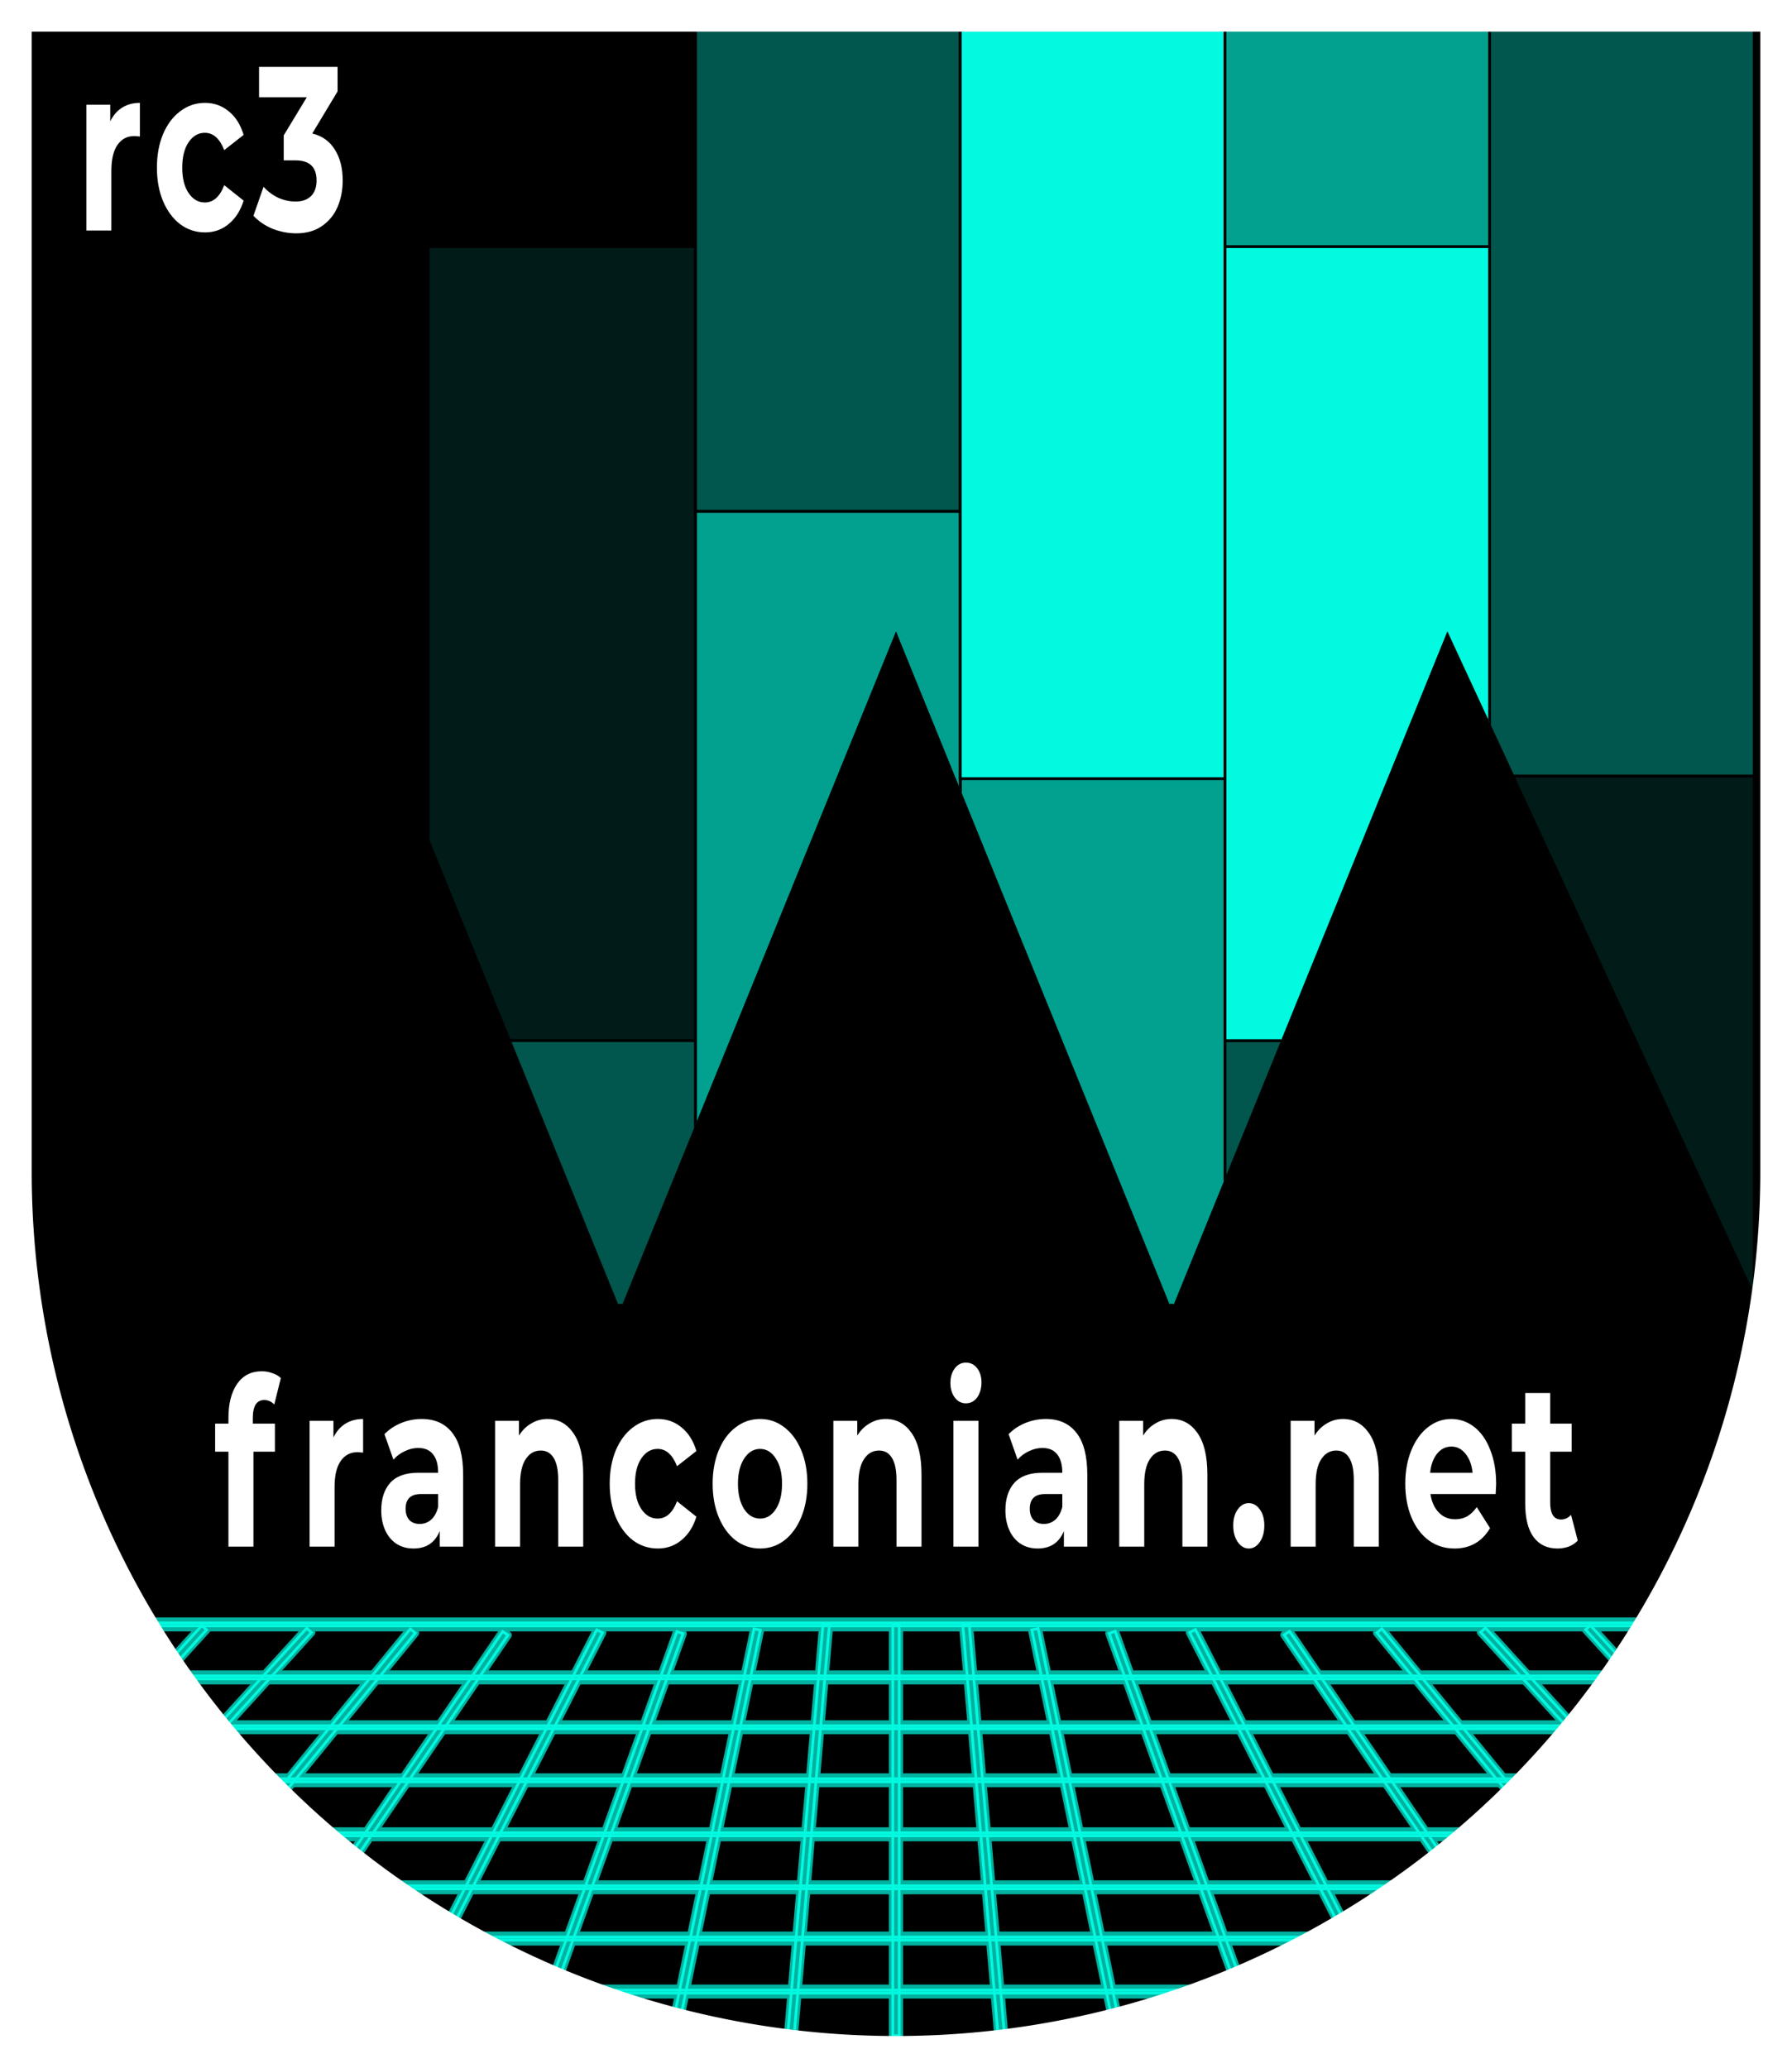 <?xml version="1.0" encoding="UTF-8" standalone="no"?>
<svg
   xmlns:dc="http://purl.org/dc/elements/1.1/"
   xmlns:cc="http://creativecommons.org/ns#"
   xmlns:rdf="http://www.w3.org/1999/02/22-rdf-syntax-ns#"
   xmlns:svg="http://www.w3.org/2000/svg"
   xmlns="http://www.w3.org/2000/svg"
   xmlns:sodipodi="http://sodipodi.sourceforge.net/DTD/sodipodi-0.dtd"
   xmlns:inkscape="http://www.inkscape.org/namespaces/inkscape"
   inkscape:version="1.0 (4035a4fb49, 2020-05-01)"
   sodipodi:docname="rc3_logo_franconianNet_noTriang_allPaths.svg"
   id="svg873"
   version="1.1"
   stroke="#000"
   height="750"
   width="650">
  <defs
     id="defs877">
    <filter
       id="filter1194"
       inkscape:label="Blur"
       style="color-interpolation-filters:sRGB;">
      <feGaussianBlur
         id="feGaussianBlur1192"
         result="blur"
         stdDeviation="10 10" />
    </filter>
    <filter
       height="1.172"
       y="-0.086"
       width="1.395"
       x="-0.198"
       id="filter3149"
       style="color-interpolation-filters:sRGB"
       inkscape:collect="always">
      <feGaussianBlur
         id="feGaussianBlur3151"
         stdDeviation="15.912"
         inkscape:collect="always" />
    </filter>
    <filter
       height="1.171"
       y="-0.086"
       width="1.402"
       x="-0.201"
       id="filter3220"
       style="color-interpolation-filters:sRGB"
       inkscape:collect="always">
      <feGaussianBlur
         id="feGaussianBlur3222"
         stdDeviation="29.684"
         inkscape:collect="always" />
    </filter>
    <filter
       height="1.168"
       y="-0.084"
       width="1.418"
       x="-0.209"
       id="filter3254"
       style="color-interpolation-filters:sRGB"
       inkscape:collect="always">
      <feGaussianBlur
         id="feGaussianBlur3256"
         stdDeviation="28.243"
         inkscape:collect="always" />
    </filter>
    <clipPath
       clipPathUnits="userSpaceOnUse"
       id="clipPath1143">
      <path
         inkscape:label="mask_rects"
         d="M 639,11 V 475 L 525,229 425,475 325,229 225,475 125,229 11,475 V 11"
         id="path1145"
         style="display:inline;fill:none;fill-opacity:1;stroke:#ffffff;stroke-width:7.049;stroke-miterlimit:4;stroke-dasharray:none;stroke-opacity:1"
         fill="#F00" />
    </clipPath>
    <clipPath
       clipPathUnits="userSpaceOnUse"
       id="clipPath1183">
      <path
         inkscape:label="outline"
         d="m 6,6 v 419 a 319,319 0 0 0 638,0 V 6 Z"
         id="path1185"
         stroke-width="11"
         fill="none"
         style="display:inline;fill:none;fill-opacity:1;stroke:#ffffff;stroke-opacity:1" />
    </clipPath>
    <clipPath
       clipPathUnits="userSpaceOnUse"
       id="clipPath1257">
      <path
         style="display:inline;fill:none;fill-opacity:1;stroke:#ffffff;stroke-opacity:1"
         fill="none"
         stroke-width="11"
         id="path1259"
         d="m 6,6 v 419 a 319,319 0 0 0 638,0 V 6 Z"
         inkscape:label="outline" />
    </clipPath>
    <filter
       inkscape:collect="always"
       style="color-interpolation-filters:sRGB"
       id="filter2348"
       x="-0.005"
       width="1.01"
       y="-0.024"
       height="1.047">
      <feGaussianBlur
         inkscape:collect="always"
         stdDeviation="1.48"
         id="feGaussianBlur2350" />
    </filter>
    <clipPath
       id="clipPath2382"
       clipPathUnits="userSpaceOnUse">
      <path
         style="display:inline;fill:none;fill-opacity:1;stroke:#ffffff;stroke-opacity:1"
         fill="none"
         stroke-width="11"
         id="path2384"
         d="m 6,6 v 419 a 319,319 0 0 0 638,0 V 6 Z"
         inkscape:label="outline" />
    </clipPath>
  </defs>
  <sodipodi:namedview
     inkscape:document-rotation="0"
     inkscape:current-layer="svg873"
     inkscape:window-maximized="1"
     inkscape:window-y="20"
     inkscape:window-x="0"
     inkscape:cy="438.17415"
     inkscape:cx="58.409917"
     inkscape:zoom="0.83502056"
     showgrid="false"
     id="namedview875"
     inkscape:window-height="1038"
     inkscape:window-width="1918"
     inkscape:pageshadow="2"
     inkscape:pageopacity="0"
     guidetolerance="10"
     gridtolerance="10"
     objecttolerance="10"
     borderopacity="1"
     bordercolor="#666666"
     pagecolor="#ffffff" />
  <path
     d="M -1.764,-0.696 H 648.793 V 749.676 H -1.764 Z"
     inkscape:label="bg"
     style="display:inline;opacity:1;fill:#000000;fill-opacity:1;fill-rule:nonzero;stroke:#ffffff;stroke-width:4;stroke-linecap:round;stroke-linejoin:round;stroke-miterlimit:10;stroke-dasharray:none;stroke-dashoffset:0;stroke-opacity:1;paint-order:normal"
     clip-path="url(#clipPath2382)"
     id="rect972" />
  <g
     id="g1426"
     inkscape:label="grid"
     style="display:inline;fill:none;fill-opacity:1;stroke:#02fae0;stroke-opacity:1"
     sodipodi:insensitive="true">
    <g
       clip-path="url(#clipPath1183)"
       sodipodi:insensitive="true"
       inkscape:label="gridlines_hor"
       id="g1179"
       style="fill:none;fill-opacity:1;stroke:#02fae0;stroke-opacity:1">
      <rect
         style="fill:none;fill-opacity:1;stroke:#02fae0;stroke-opacity:1"
         id="rect1155"
         width="655.773"
         height="1.078"
         x="-0.314"
         y="721.84"
         inkscape:label="grid_line" />
      <rect
         inkscape:label="grid_line"
         y="702.616"
         x="1.076"
         height="1.078"
         width="655.773"
         id="rect1157"
         style="fill:none;fill-opacity:1;stroke:#02fae0;stroke-opacity:1" />
      <rect
         inkscape:label="grid_line"
         y="684.024"
         x="-0.314"
         height="1.078"
         width="655.773"
         id="rect1159"
         style="fill:none;fill-opacity:1;stroke:#02fae0;stroke-opacity:1" />
      <rect
         style="fill:none;fill-opacity:1;stroke:#02fae0;stroke-opacity:1"
         id="rect1161"
         width="655.773"
         height="1.078"
         x="1.076"
         y="664.8"
         inkscape:label="grid_line" />
      <rect
         style="fill:none;fill-opacity:1;stroke:#02fae0;stroke-opacity:1"
         id="rect1163"
         width="655.773"
         height="1.078"
         x="-0.314"
         y="645.197"
         inkscape:label="grid_line" />
      <rect
         inkscape:label="grid_line"
         y="625.973"
         x="1.076"
         height="1.078"
         width="655.773"
         id="rect1165"
         style="fill:none;fill-opacity:1;stroke:#02fae0;stroke-opacity:1" />
      <rect
         inkscape:label="grid_line"
         y="607.887"
         x="-0.487"
         height="1.078"
         width="655.773"
         id="rect1167"
         style="fill:none;fill-opacity:1;stroke:#02fae0;stroke-opacity:1" />
      <rect
         style="fill:none;fill-opacity:1;stroke:#02fae0;stroke-opacity:1"
         id="rect1169"
         width="655.773"
         height="1.078"
         x="0.902"
         y="588.664"
         inkscape:label="grid_line" />
    </g>
    <g
       style="fill:none;fill-opacity:1;stroke:#02fae0;stroke-opacity:1"
       clip-path="url(#clipPath1257)"
       inkscape:label="grid_vert"
       id="g1252">
      <rect
         transform="rotate(90)"
         inkscape:label="grid_a"
         y="-326.162"
         x="589.33"
         height="2.324"
         width="149.077"
         id="rect1187"
         style="display:inline;fill:none;fill-opacity:1;stroke:#02fae0;stroke-opacity:1" />
      <g
         style="fill:none;fill-opacity:1;stroke:#02fae0;stroke-opacity:1"
         id="g1214"
         inkscape:label="grid_verti_rot">
        <rect
           style="display:inline;fill:none;fill-opacity:1;stroke:#02fae0;stroke-opacity:1"
           id="rect1190"
           width="149.077"
           height="2.324"
           x="617.172"
           y="-299.824"
           inkscape:label="grid_a"
           transform="rotate(85.09)" />
        <rect
           transform="rotate(78.367)"
           inkscape:label="grid_a"
           y="-249.708"
           x="654.509"
           height="2.324"
           width="149.077"
           id="rect1192"
           style="display:inline;fill:none;fill-opacity:1;stroke:#02fae0;stroke-opacity:1" />
        <rect
           style="display:inline;fill:none;fill-opacity:1;stroke:#02fae0;stroke-opacity:1"
           id="rect1194"
           width="149.077"
           height="2.324"
           x="693.625"
           y="-180.567"
           inkscape:label="grid_a"
           transform="rotate(70.233)" />
        <rect
           transform="rotate(62.966)"
           inkscape:label="grid_a"
           y="-117.561"
           x="723.569"
           height="2.324"
           width="149.077"
           id="rect1196"
           style="display:inline;fill:none;fill-opacity:1;stroke:#02fae0;stroke-opacity:1" />
        <rect
           style="display:inline;fill:none;fill-opacity:1;stroke:#02fae0;stroke-opacity:1"
           id="rect1198"
           width="149.077"
           height="2.324"
           x="752.358"
           y="-53.268"
           inkscape:label="grid_a"
           transform="rotate(55.723)" />
        <rect
           transform="rotate(50.706)"
           inkscape:label="grid_a"
           y="-13.768"
           x="774.622"
           height="2.324"
           width="149.077"
           id="rect1200"
           style="display:inline;fill:none;fill-opacity:1;stroke:#02fae0;stroke-opacity:1" />
        <rect
           inkscape:transform-center-y="3.7994921"
           style="display:inline;fill:none;fill-opacity:1;stroke:#02fae0;stroke-opacity:1"
           id="rect1202"
           width="149.077"
           height="2.324"
           x="799.349"
           y="-1.027"
           inkscape:label="grid_a"
           transform="rotate(47.694)" />
        <rect
           transform="rotate(47.694)"
           inkscape:label="grid_a"
           y="-29.81"
           x="824.261"
           height="2.324"
           width="149.077"
           id="rect1204"
           style="display:inline;fill:none;fill-opacity:1;stroke:#02fae0;stroke-opacity:1"
           inkscape:transform-center-y="3.7994921" />
      </g>
      <g
         style="fill:none;fill-opacity:1;stroke:#02fae0;stroke-opacity:1"
         inkscape:label="grid_verti_rot"
         id="g1232"
         transform="matrix(-1,0,0,1,650.056,0.096)">
        <rect
           transform="rotate(85.09)"
           inkscape:label="grid_a"
           y="-299.824"
           x="617.172"
           height="2.324"
           width="149.077"
           id="rect1216"
           style="display:inline;fill:none;fill-opacity:1;stroke:#02fae0;stroke-opacity:1" />
        <rect
           style="display:inline;fill:none;fill-opacity:1;stroke:#02fae0;stroke-opacity:1"
           id="rect1218"
           width="149.077"
           height="2.324"
           x="654.509"
           y="-249.708"
           inkscape:label="grid_a"
           transform="rotate(78.367)" />
        <rect
           transform="rotate(70.233)"
           inkscape:label="grid_a"
           y="-180.567"
           x="693.625"
           height="2.324"
           width="149.077"
           id="rect1220"
           style="display:inline;fill:none;fill-opacity:1;stroke:#02fae0;stroke-opacity:1" />
        <rect
           style="display:inline;fill:none;fill-opacity:1;stroke:#02fae0;stroke-opacity:1"
           id="rect1222"
           width="149.077"
           height="2.324"
           x="723.569"
           y="-117.561"
           inkscape:label="grid_a"
           transform="rotate(62.966)" />
        <rect
           transform="rotate(55.723)"
           inkscape:label="grid_a"
           y="-53.268"
           x="752.358"
           height="2.324"
           width="149.077"
           id="rect1224"
           style="display:inline;fill:none;fill-opacity:1;stroke:#02fae0;stroke-opacity:1" />
        <rect
           style="display:inline;fill:none;fill-opacity:1;stroke:#02fae0;stroke-opacity:1"
           id="rect1226"
           width="149.077"
           height="2.324"
           x="774.622"
           y="-13.768"
           inkscape:label="grid_a"
           transform="rotate(50.706)" />
        <rect
           transform="rotate(47.694)"
           inkscape:label="grid_a"
           y="-1.027"
           x="799.349"
           height="2.324"
           width="149.077"
           id="rect1228"
           style="display:inline;fill:none;fill-opacity:1;stroke:#02fae0;stroke-opacity:1"
           inkscape:transform-center-y="3.7994921" />
        <rect
           inkscape:transform-center-y="3.7994921"
           style="display:inline;fill:none;fill-opacity:1;stroke:#02fae0;stroke-opacity:1"
           id="rect1230"
           width="149.077"
           height="2.324"
           x="824.261"
           y="-29.81"
           inkscape:label="grid_a"
           transform="rotate(47.694)" />
      </g>
    </g>
  </g>
  <g
     sodipodi:insensitive="true"
     style="display:inline;fill:#800dcf;fill-opacity:1;stroke:#02fae0;stroke-opacity:1;filter:url(#filter2348);opacity:0.709"
     inkscape:label="grid"
     id="g1642">
    <g
       style="fill:#800dcf;fill-opacity:1;stroke:#02fae0;stroke-opacity:1"
       id="g1600"
       inkscape:label="gridlines_hor"
       sodipodi:insensitive="true"
       clip-path="url(#clipPath1183)">
      <rect
         inkscape:label="grid_line"
         y="721.84"
         x="-0.314"
         height="1.078"
         width="655.773"
         id="rect1584"
         style="fill:#800dcf;fill-opacity:1;stroke:#02fae0;stroke-width:4;stroke-linecap:round;stroke-linejoin:round;stroke-miterlimit:10;stroke-opacity:1" />
      <rect
         style="fill:#800dcf;fill-opacity:1;stroke:#02fae0;stroke-width:4;stroke-linecap:round;stroke-linejoin:round;stroke-miterlimit:10;stroke-opacity:1"
         id="rect1586"
         width="655.773"
         height="1.078"
         x="1.076"
         y="702.616"
         inkscape:label="grid_line" />
      <rect
         style="fill:#800dcf;fill-opacity:1;stroke:#02fae0;stroke-width:4;stroke-linecap:round;stroke-linejoin:round;stroke-miterlimit:10;stroke-opacity:1"
         id="rect1588"
         width="655.773"
         height="1.078"
         x="-0.314"
         y="684.024"
         inkscape:label="grid_line" />
      <rect
         inkscape:label="grid_line"
         y="664.8"
         x="1.076"
         height="1.078"
         width="655.773"
         id="rect1590"
         style="fill:#800dcf;fill-opacity:1;stroke:#02fae0;stroke-width:4;stroke-linecap:round;stroke-linejoin:round;stroke-miterlimit:10;stroke-opacity:1" />
      <rect
         inkscape:label="grid_line"
         y="645.197"
         x="-0.314"
         height="1.078"
         width="655.773"
         id="rect1592"
         style="fill:#800dcf;fill-opacity:1;stroke:#02fae0;stroke-width:4;stroke-linecap:round;stroke-linejoin:round;stroke-miterlimit:10;stroke-opacity:1" />
      <rect
         style="fill:#800dcf;fill-opacity:1;stroke:#02fae0;stroke-width:4;stroke-linecap:round;stroke-linejoin:round;stroke-miterlimit:10;stroke-opacity:1"
         id="rect1594"
         width="655.773"
         height="1.078"
         x="1.076"
         y="625.973"
         inkscape:label="grid_line" />
      <rect
         style="fill:#800dcf;fill-opacity:1;stroke:#02fae0;stroke-width:4;stroke-linecap:round;stroke-linejoin:round;stroke-miterlimit:10;stroke-opacity:1"
         id="rect1596"
         width="655.773"
         height="1.078"
         x="-0.487"
         y="607.887"
         inkscape:label="grid_line" />
      <rect
         inkscape:label="grid_line"
         y="588.664"
         x="0.902"
         height="1.078"
         width="655.773"
         id="rect1598"
         style="fill:#800dcf;fill-opacity:1;stroke:#02fae0;stroke-width:4;stroke-linecap:round;stroke-linejoin:round;stroke-miterlimit:10;stroke-opacity:1" />
    </g>
    <g
       id="g1640"
       inkscape:label="grid_vert"
       clip-path="url(#clipPath1257)"
       style="fill:#800dcf;fill-opacity:1;stroke:#02fae0;stroke-opacity:1">
      <rect
         style="display:inline;fill:#800dcf;fill-opacity:1;stroke:#02fae0;stroke-width:2.8;stroke-linecap:round;stroke-linejoin:round;stroke-miterlimit:10;stroke-opacity:1"
         id="rect1602"
         width="149.077"
         height="2.324"
         x="589.33"
         y="-326.162"
         inkscape:label="grid_a"
         transform="rotate(90)" />
      <g
         inkscape:label="grid_verti_rot"
         id="g1620"
         style="fill:#800dcf;fill-opacity:1;stroke:#02fae0;stroke-opacity:1">
        <rect
           transform="rotate(85.09)"
           inkscape:label="grid_a"
           y="-299.824"
           x="617.172"
           height="2.324"
           width="149.077"
           id="rect1604"
           style="display:inline;fill:#800dcf;fill-opacity:1;stroke:#02fae0;stroke-width:2.8;stroke-linecap:round;stroke-linejoin:round;stroke-miterlimit:10;stroke-opacity:1" />
        <rect
           style="display:inline;fill:#800dcf;fill-opacity:1;stroke:#02fae0;stroke-width:2.8;stroke-linecap:round;stroke-linejoin:round;stroke-miterlimit:10;stroke-opacity:1"
           id="rect1606"
           width="149.077"
           height="2.324"
           x="654.509"
           y="-249.708"
           inkscape:label="grid_a"
           transform="rotate(78.367)" />
        <rect
           transform="rotate(70.233)"
           inkscape:label="grid_a"
           y="-180.567"
           x="693.625"
           height="2.324"
           width="149.077"
           id="rect1608"
           style="display:inline;fill:#800dcf;fill-opacity:1;stroke:#02fae0;stroke-width:2.8;stroke-linecap:round;stroke-linejoin:round;stroke-miterlimit:10;stroke-opacity:1" />
        <rect
           style="display:inline;fill:#800dcf;fill-opacity:1;stroke:#02fae0;stroke-width:2.8;stroke-linecap:round;stroke-linejoin:round;stroke-miterlimit:10;stroke-opacity:1"
           id="rect1610"
           width="149.077"
           height="2.324"
           x="723.569"
           y="-117.561"
           inkscape:label="grid_a"
           transform="rotate(62.966)" />
        <rect
           transform="rotate(55.723)"
           inkscape:label="grid_a"
           y="-53.268"
           x="752.358"
           height="2.324"
           width="149.077"
           id="rect1612"
           style="display:inline;fill:#800dcf;fill-opacity:1;stroke:#02fae0;stroke-width:2.8;stroke-linecap:round;stroke-linejoin:round;stroke-miterlimit:10;stroke-opacity:1" />
        <rect
           style="display:inline;fill:#800dcf;fill-opacity:1;stroke:#02fae0;stroke-width:2.8;stroke-linecap:round;stroke-linejoin:round;stroke-miterlimit:10;stroke-opacity:1"
           id="rect1614"
           width="149.077"
           height="2.324"
           x="774.622"
           y="-13.768"
           inkscape:label="grid_a"
           transform="rotate(50.706)" />
        <rect
           transform="rotate(47.694)"
           inkscape:label="grid_a"
           y="-1.027"
           x="799.349"
           height="2.324"
           width="149.077"
           id="rect1616"
           style="display:inline;fill:#800dcf;fill-opacity:1;stroke:#02fae0;stroke-width:2.8;stroke-linecap:round;stroke-linejoin:round;stroke-miterlimit:10;stroke-opacity:1"
           inkscape:transform-center-y="3.7994921" />
        <rect
           inkscape:transform-center-y="3.7994921"
           style="display:inline;fill:#800dcf;fill-opacity:1;stroke:#02fae0;stroke-width:2.8;stroke-linecap:round;stroke-linejoin:round;stroke-miterlimit:10;stroke-opacity:1"
           id="rect1618"
           width="149.077"
           height="2.324"
           x="824.261"
           y="-29.81"
           inkscape:label="grid_a"
           transform="rotate(47.694)" />
      </g>
      <g
         transform="matrix(-1,0,0,1,650.056,0.096)"
         id="g1638"
         inkscape:label="grid_verti_rot"
         style="fill:#800dcf;fill-opacity:1;stroke:#02fae0;stroke-opacity:1">
        <rect
           style="display:inline;fill:#800dcf;fill-opacity:1;stroke:#02fae0;stroke-width:2.8;stroke-linecap:round;stroke-linejoin:round;stroke-miterlimit:10;stroke-opacity:1"
           id="rect1622"
           width="149.077"
           height="2.324"
           x="617.172"
           y="-299.824"
           inkscape:label="grid_a"
           transform="rotate(85.09)" />
        <rect
           transform="rotate(78.367)"
           inkscape:label="grid_a"
           y="-249.708"
           x="654.509"
           height="2.324"
           width="149.077"
           id="rect1624"
           style="display:inline;fill:#800dcf;fill-opacity:1;stroke:#02fae0;stroke-width:2.8;stroke-linecap:round;stroke-linejoin:round;stroke-miterlimit:10;stroke-opacity:1" />
        <rect
           style="display:inline;fill:#800dcf;fill-opacity:1;stroke:#02fae0;stroke-width:2.8;stroke-linecap:round;stroke-linejoin:round;stroke-miterlimit:10;stroke-opacity:1"
           id="rect1626"
           width="149.077"
           height="2.324"
           x="693.625"
           y="-180.567"
           inkscape:label="grid_a"
           transform="rotate(70.233)" />
        <rect
           transform="rotate(62.966)"
           inkscape:label="grid_a"
           y="-117.561"
           x="723.569"
           height="2.324"
           width="149.077"
           id="rect1628"
           style="display:inline;fill:#800dcf;fill-opacity:1;stroke:#02fae0;stroke-width:2.8;stroke-linecap:round;stroke-linejoin:round;stroke-miterlimit:10;stroke-opacity:1" />
        <rect
           style="display:inline;fill:#800dcf;fill-opacity:1;stroke:#02fae0;stroke-width:2.8;stroke-linecap:round;stroke-linejoin:round;stroke-miterlimit:10;stroke-opacity:1"
           id="rect1630"
           width="149.077"
           height="2.324"
           x="752.358"
           y="-53.268"
           inkscape:label="grid_a"
           transform="rotate(55.723)" />
        <rect
           transform="rotate(50.706)"
           inkscape:label="grid_a"
           y="-13.768"
           x="774.622"
           height="2.324"
           width="149.077"
           id="rect1632"
           style="display:inline;fill:#800dcf;fill-opacity:1;stroke:#02fae0;stroke-width:2.8;stroke-linecap:round;stroke-linejoin:round;stroke-miterlimit:10;stroke-opacity:1" />
        <rect
           inkscape:transform-center-y="3.7994921"
           style="display:inline;fill:#800dcf;fill-opacity:1;stroke:#02fae0;stroke-width:2.8;stroke-linecap:round;stroke-linejoin:round;stroke-miterlimit:10;stroke-opacity:1"
           id="rect1634"
           width="149.077"
           height="2.324"
           x="799.349"
           y="-1.027"
           inkscape:label="grid_a"
           transform="rotate(47.694)" />
        <rect
           transform="rotate(47.694)"
           inkscape:label="grid_a"
           y="-29.81"
           x="824.261"
           height="2.324"
           width="149.077"
           id="rect1636"
           style="display:inline;fill:#800dcf;fill-opacity:1;stroke:#02fae0;stroke-width:2.8;stroke-linecap:round;stroke-linejoin:round;stroke-miterlimit:10;stroke-opacity:1"
           inkscape:transform-center-y="3.7994921" />
      </g>
    </g>
  </g>
  <g
     inkscape:label="title"
     style="font-style:normal;font-variant:normal;font-weight:bold;font-stretch:normal;font-size:70.205px;line-height:125%;font-family:Montserrat;-inkscape-font-specification:'Montserrat, Bold';font-variant-ligatures:normal;font-variant-caps:normal;font-variant-numeric:normal;font-variant-east-asian:normal;text-align:start;letter-spacing:0px;word-spacing:0px;writing-mode:lr-tb;text-anchor:start;display:inline;fill:#ffffff;fill-opacity:1;stroke:none;stroke-width:0.752px;stroke-linecap:butt;stroke-linejoin:miter;stroke-opacity:1"
     id="text910-4"
     transform="scale(0.828,1.208)"
     aria-label="franconian.net">
    <path
       id="path1086"
       style="font-style:normal;font-variant:normal;font-weight:bold;font-stretch:normal;font-size:70.205px;font-family:Montserrat;-inkscape-font-specification:'Montserrat, Bold';font-variant-ligatures:normal;font-variant-caps:normal;font-variant-numeric:normal;font-variant-east-asian:normal;letter-spacing:4.092px;fill:#ffffff;fill-opacity:1;stroke-width:0.752px"
       d="m 110.741,427.469 h 9.688 v 8.425 h -9.407 v 28.503 h -10.952 v -28.503 h -5.827 v -8.425 h 5.827 v -1.685 q 0,-6.459 3.791,-10.25 3.861,-3.791 10.812,-3.791 2.457,0 4.634,0.562 2.247,0.491 3.721,1.474 l -2.878,7.933 q -1.896,-1.334 -4.423,-1.334 -4.985,0 -4.985,5.476 z" />
    <path
       id="path1088"
       style="font-style:normal;font-variant:normal;font-weight:bold;font-stretch:normal;font-size:70.205px;font-family:Montserrat;-inkscape-font-specification:'Montserrat, Bold';font-variant-ligatures:normal;font-variant-caps:normal;font-variant-numeric:normal;font-variant-east-asian:normal;letter-spacing:4.092px;fill:#ffffff;fill-opacity:1;stroke-width:0.752px"
       d="m 146.074,431.611 q 1.966,-2.738 5.265,-4.142 3.37,-1.404 7.723,-1.404 v 10.11 q -1.825,-0.14 -2.457,-0.14 -4.704,0 -7.372,2.668 -2.668,2.598 -2.668,7.863 v 17.832 H 135.613 V 426.627 h 10.461 z" />
    <path
       id="path1090"
       style="font-style:normal;font-variant:normal;font-weight:bold;font-stretch:normal;font-size:70.205px;font-family:Montserrat;-inkscape-font-specification:'Montserrat, Bold';font-variant-ligatures:normal;font-variant-caps:normal;font-variant-numeric:normal;font-variant-east-asian:normal;letter-spacing:4.092px;fill:#ffffff;fill-opacity:1;stroke-width:0.752px"
       d="m 184.706,426.065 q 8.776,0 13.479,4.212 4.704,4.142 4.704,12.567 v 21.553 h -10.25 v -4.704 q -3.089,5.265 -11.514,5.265 -4.353,0 -7.582,-1.474 -3.159,-1.474 -4.844,-4.072 -1.685,-2.598 -1.685,-5.897 0,-5.265 3.931,-8.284 4.002,-3.019 12.286,-3.019 h 8.705 q 0,-3.58 -2.176,-5.476 -2.176,-1.966 -6.529,-1.966 -3.019,0 -5.967,0.983 -2.878,0.913 -4.914,2.527 l -3.931,-7.652 q 3.089,-2.176 7.372,-3.37 4.353,-1.193 8.916,-1.193 z m -0.842,31.522 q 2.808,0 4.985,-1.264 2.176,-1.334 3.089,-3.861 v -3.861 h -7.512 q -6.74,0 -6.74,4.423 0,2.106 1.615,3.37 1.685,1.193 4.563,1.193 z" />
    <path
       id="path1092"
       style="font-style:normal;font-variant:normal;font-weight:bold;font-stretch:normal;font-size:70.205px;font-family:Montserrat;-inkscape-font-specification:'Montserrat, Bold';font-variant-ligatures:normal;font-variant-caps:normal;font-variant-numeric:normal;font-variant-east-asian:normal;letter-spacing:4.092px;fill:#ffffff;fill-opacity:1;stroke-width:0.752px"
       d="m 239.837,426.065 q 7.021,0 11.303,4.212 4.353,4.212 4.353,12.496 v 21.623 h -10.952 v -19.938 q 0,-4.493 -1.966,-6.669 -1.966,-2.247 -5.687,-2.247 -4.142,0 -6.599,2.598 -2.457,2.527 -2.457,7.582 v 18.675 H 216.88 V 426.627 h 10.461 v 4.423 q 2.176,-2.387 5.406,-3.651 3.229,-1.334 7.091,-1.334 z" />
    <path
       id="path1094"
       style="font-style:normal;font-variant:normal;font-weight:bold;font-stretch:normal;font-size:70.205px;font-family:Montserrat;-inkscape-font-specification:'Montserrat, Bold';font-variant-ligatures:normal;font-variant-caps:normal;font-variant-numeric:normal;font-variant-east-asian:normal;letter-spacing:4.092px;fill:#ffffff;fill-opacity:1;stroke-width:0.752px"
       d="m 288.158,464.959 q -6.038,0 -10.882,-2.457 -4.774,-2.527 -7.512,-6.95 -2.668,-4.423 -2.668,-10.039 0,-5.616 2.668,-10.039 2.738,-4.423 7.512,-6.88 4.844,-2.527 10.882,-2.527 5.967,0 10.39,2.527 4.493,2.457 6.529,7.091 l -8.495,4.563 q -2.949,-5.195 -8.495,-5.195 -4.283,0 -7.091,2.808 -2.808,2.808 -2.808,7.652 0,4.844 2.808,7.652 2.808,2.808 7.091,2.808 5.616,0 8.495,-5.195 l 8.495,4.634 q -2.036,4.493 -6.529,7.021 -4.423,2.527 -10.39,2.527 z" />
    <path
       id="path1096"
       style="font-style:normal;font-variant:normal;font-weight:bold;font-stretch:normal;font-size:70.205px;font-family:Montserrat;-inkscape-font-specification:'Montserrat, Bold';font-variant-ligatures:normal;font-variant-caps:normal;font-variant-numeric:normal;font-variant-east-asian:normal;letter-spacing:4.092px;fill:#ffffff;fill-opacity:1;stroke-width:0.752px"
       d="m 332.969,464.959 q -5.967,0 -10.741,-2.457 -4.704,-2.527 -7.372,-6.95 -2.668,-4.423 -2.668,-10.039 0,-5.616 2.668,-10.039 2.668,-4.423 7.372,-6.88 4.774,-2.527 10.741,-2.527 5.967,0 10.671,2.527 4.704,2.457 7.372,6.88 2.668,4.423 2.668,10.039 0,5.616 -2.668,10.039 -2.668,4.423 -7.372,6.95 -4.704,2.457 -10.671,2.457 z m 0,-8.986 q 4.212,0 6.88,-2.808 2.738,-2.878 2.738,-7.652 0,-4.774 -2.738,-7.582 -2.668,-2.878 -6.88,-2.878 -4.212,0 -6.95,2.878 -2.738,2.808 -2.738,7.582 0,4.774 2.738,7.652 2.738,2.808 6.95,2.808 z" />
    <path
       id="path1098"
       style="font-style:normal;font-variant:normal;font-weight:bold;font-stretch:normal;font-size:70.205px;font-family:Montserrat;-inkscape-font-specification:'Montserrat, Bold';font-variant-ligatures:normal;font-variant-caps:normal;font-variant-numeric:normal;font-variant-east-asian:normal;letter-spacing:4.092px;fill:#ffffff;fill-opacity:1;stroke-width:0.752px"
       d="m 388.03,426.065 q 7.021,0 11.303,4.212 4.353,4.212 4.353,12.496 v 21.623 h -10.952 v -19.938 q 0,-4.493 -1.966,-6.669 -1.966,-2.247 -5.687,-2.247 -4.142,0 -6.599,2.598 -2.457,2.527 -2.457,7.582 v 18.675 H 365.073 V 426.627 h 10.461 v 4.423 q 2.176,-2.387 5.406,-3.651 3.229,-1.334 7.091,-1.334 z" />
    <path
       id="path1100"
       style="font-style:normal;font-variant:normal;font-weight:bold;font-stretch:normal;font-size:70.205px;font-family:Montserrat;-inkscape-font-specification:'Montserrat, Bold';font-variant-ligatures:normal;font-variant-caps:normal;font-variant-numeric:normal;font-variant-east-asian:normal;letter-spacing:4.092px;fill:#ffffff;fill-opacity:1;stroke-width:0.752px"
       d="m 417.676,426.627 h 10.952 v 37.77 h -10.952 z m 5.476,-5.265 q -3.019,0 -4.914,-1.755 -1.896,-1.755 -1.896,-4.353 0,-2.598 1.896,-4.353 1.896,-1.755 4.914,-1.755 3.019,0 4.914,1.685 1.896,1.685 1.896,4.212 0,2.738 -1.896,4.563 -1.896,1.755 -4.914,1.755 z" />
    <path
       id="path1102"
       style="font-style:normal;font-variant:normal;font-weight:bold;font-stretch:normal;font-size:70.205px;font-family:Montserrat;-inkscape-font-specification:'Montserrat, Bold';font-variant-ligatures:normal;font-variant-caps:normal;font-variant-numeric:normal;font-variant-east-asian:normal;letter-spacing:4.092px;fill:#ffffff;fill-opacity:1;stroke-width:0.752px"
       d="m 458.134,426.065 q 8.776,0 13.479,4.212 4.704,4.142 4.704,12.567 v 21.553 h -10.25 v -4.704 q -3.089,5.265 -11.514,5.265 -4.353,0 -7.582,-1.474 -3.159,-1.474 -4.844,-4.072 -1.685,-2.598 -1.685,-5.897 0,-5.265 3.931,-8.284 4.002,-3.019 12.286,-3.019 h 8.705 q 0,-3.58 -2.176,-5.476 -2.176,-1.966 -6.529,-1.966 -3.019,0 -5.967,0.983 -2.878,0.913 -4.914,2.527 l -3.931,-7.652 q 3.089,-2.176 7.372,-3.37 4.353,-1.193 8.916,-1.193 z m -0.842,31.522 q 2.808,0 4.985,-1.264 2.176,-1.334 3.089,-3.861 v -3.861 h -7.512 q -6.74,0 -6.74,4.423 0,2.106 1.615,3.37 1.685,1.193 4.563,1.193 z" />
    <path
       id="path1104"
       style="font-style:normal;font-variant:normal;font-weight:bold;font-stretch:normal;font-size:70.205px;font-family:Montserrat;-inkscape-font-specification:'Montserrat, Bold';font-variant-ligatures:normal;font-variant-caps:normal;font-variant-numeric:normal;font-variant-east-asian:normal;letter-spacing:4.092px;fill:#ffffff;fill-opacity:1;stroke-width:0.752px"
       d="m 513.265,426.065 q 7.021,0 11.303,4.212 4.353,4.212 4.353,12.496 v 21.623 h -10.952 v -19.938 q 0,-4.493 -1.966,-6.669 -1.966,-2.247 -5.687,-2.247 -4.142,0 -6.599,2.598 -2.457,2.527 -2.457,7.582 v 18.675 H 490.308 V 426.627 h 10.461 v 4.423 q 2.176,-2.387 5.406,-3.651 3.229,-1.334 7.091,-1.334 z" />
    <path
       id="path1106"
       style="font-style:normal;font-variant:normal;font-weight:bold;font-stretch:normal;font-size:70.205px;font-family:Montserrat;-inkscape-font-specification:'Montserrat, Bold';font-variant-ligatures:normal;font-variant-caps:normal;font-variant-numeric:normal;font-variant-east-asian:normal;letter-spacing:4.092px;fill:#ffffff;fill-opacity:1;stroke-width:0.752px"
       d="m 547.054,464.959 q -2.878,0 -4.844,-1.966 -1.966,-1.966 -1.966,-4.914 0,-3.019 1.966,-4.844 1.966,-1.896 4.844,-1.896 2.878,0 4.844,1.896 1.966,1.825 1.966,4.844 0,2.949 -1.966,4.914 -1.966,1.966 -4.844,1.966 z" />
    <path
       id="path1108"
       style="font-style:normal;font-variant:normal;font-weight:bold;font-stretch:normal;font-size:70.205px;font-family:Montserrat;-inkscape-font-specification:'Montserrat, Bold';font-variant-ligatures:normal;font-variant-caps:normal;font-variant-numeric:normal;font-variant-east-asian:normal;letter-spacing:4.092px;fill:#ffffff;fill-opacity:1;stroke-width:0.752px"
       d="m 588.354,426.065 q 7.021,0 11.303,4.212 4.353,4.212 4.353,12.496 v 21.623 h -10.952 v -19.938 q 0,-4.493 -1.966,-6.669 -1.966,-2.247 -5.687,-2.247 -4.142,0 -6.599,2.598 -2.457,2.527 -2.457,7.582 v 18.675 H 565.397 V 426.627 h 10.461 v 4.423 q 2.176,-2.387 5.406,-3.651 3.229,-1.334 7.091,-1.334 z" />
    <path
       id="path1110"
       style="font-style:normal;font-variant:normal;font-weight:bold;font-stretch:normal;font-size:70.205px;font-family:Montserrat;-inkscape-font-specification:'Montserrat, Bold';font-variant-ligatures:normal;font-variant-caps:normal;font-variant-numeric:normal;font-variant-east-asian:normal;letter-spacing:4.092px;fill:#ffffff;fill-opacity:1;stroke-width:0.752px"
       d="m 655.42,445.652 q 0,0.211 -0.211,2.949 h -28.573 q 0.772,3.51 3.651,5.546 2.878,2.036 7.161,2.036 2.949,0 5.195,-0.842 2.317,-0.913 4.282,-2.808 l 5.827,6.318 q -5.336,6.108 -15.586,6.108 -6.389,0 -11.303,-2.457 -4.914,-2.527 -7.582,-6.95 -2.668,-4.423 -2.668,-10.039 0,-5.546 2.598,-9.969 2.668,-4.493 7.231,-6.95 4.634,-2.527 10.32,-2.527 5.546,0 10.039,2.387 4.493,2.387 7.021,6.88 2.598,4.423 2.598,10.32 z m -19.587,-11.303 q -3.721,0 -6.248,2.106 -2.527,2.106 -3.089,5.757 H 645.1 q -0.562,-3.58 -3.089,-5.687 -2.527,-2.176 -6.178,-2.176 z" />
    <path
       id="path1112"
       style="font-style:normal;font-variant:normal;font-weight:bold;font-stretch:normal;font-size:70.205px;font-family:Montserrat;-inkscape-font-specification:'Montserrat, Bold';font-variant-ligatures:normal;font-variant-caps:normal;font-variant-numeric:normal;font-variant-east-asian:normal;letter-spacing:4.092px;fill:#ffffff;fill-opacity:1;stroke-width:0.752px"
       d="m 691.174,462.572 q -1.615,1.193 -4.002,1.825 -2.317,0.562 -4.914,0.562 -6.74,0 -10.461,-3.44 -3.651,-3.44 -3.651,-10.11 v -15.515 h -5.827 v -8.425 h 5.827 v -9.197 h 10.952 v 9.197 h 9.407 v 8.425 h -9.407 v 15.375 q 0,2.387 1.193,3.721 1.264,1.264 3.51,1.264 2.598,0 4.423,-1.404 z" />
  </g>
  <g
     id="g1010"
     style="display:inline"
     inkscape:label="rc3_rects"
     clip-path="url(#clipPath1143)">
    <path
       class="cls-1"
       d="m 155.305,89.448 h 97 V 377.448 h -97 z"
       style="fill:#001b18"
       id="_001b18" />
    <path
       class="cls-2"
       d="m 155.305,377.448 h 97 v 96 h -97 z"
       style="fill:#01564d"
       id="_01564d" />
    <path
       class="cls-1"
       d="m 540.305,281.448 h 96 v 192 h -96 z"
       style="fill:#001b18"
       id="_001b18-2" />
    <path
       class="cls-2"
       d="m 540.305,-7.552 h 96 V 281.448 h -96 z"
       style="fill:#01564d"
       id="_01564d-2" />
    <path
       class="cls-3"
       d="m 540.305,-103.552 h 96 v 97 h -96 z"
       style="fill:#01a08f"
       id="_01a08f" />
    <path
       class="cls-2"
       d="m 444.305,377.448 h 96 v 96 h -96 z"
       style="fill:#01564d"
       id="_01564d-3" />
    <path
       class="cls-4"
       d="m 444.305,89.448 h 96 V 377.448 h -96 z"
       style="fill:#02fae0"
       id="_02fae0" />
    <path
       class="cls-3"
       d="m 444.305,-103.552 h 96 V 89.448 h -96 z"
       style="fill:#01a08f"
       id="_01a08f-2" />
    <path
       class="cls-3"
       d="m 348.305,281.448 h 96 v 192 h -96 z"
       style="fill:#01a08f"
       id="_01a08f-3" />
    <path
       class="cls-3"
       d="m 252.305,185.448 h 96 v 288 h -96 z"
       style="fill:#01a08f"
       id="_01a08f-4" />
    <path
       class="cls-2"
       d="m 252.305,-103.552 h 96 v 289 h -96 z"
       style="fill:#01564d"
       id="_01564d-4" />
    <path
       class="cls-4"
       d="m 348.305,-7.552 h 96 V 282.448 h -96 z"
       style="fill:#02fae0"
       id="_02fae0-2" />
    <path
       class="cls-3"
       d="m 348.305,-103.552 h 96 v 97 h -96 z"
       style="fill:#01a08f"
       id="_01a08f-5" />
  </g>
  <g
     id="g1122"
     inkscape:label="fairy_comm"
     style="display:none">
    <g
       inkscape:label="fairy_communication"
       transform="matrix(0.38,0,0,0.38,115.859,-67.083)"
       id="communication"
       style="fill:none;stroke:#ffc600;stroke-width:6.429;stroke-linecap:round;stroke-linejoin:round;stroke-miterlimit:4;stroke-dasharray:none;stroke-opacity:1;paint-order:normal">
      <g
         transform="translate(831.065,560.383)"
         id="g1120"
         style="fill:none;stroke:#ffc600;stroke-width:6.429;stroke-linecap:round;stroke-linejoin:round;stroke-miterlimit:4;stroke-dasharray:none;stroke-opacity:1;paint-order:normal">
        <path
           inkscape:connector-curvature="0"
           class="st1"
           d="m -344.6,813.1 9.2,-120.2 -42.8,61.6 z"
           id="path1118"
           style="fill:none;stroke:#ffc600;stroke-width:6.429;stroke-linecap:round;stroke-linejoin:round;stroke-miterlimit:4;stroke-dasharray:none;stroke-opacity:1;paint-order:normal" />
      </g>
      <g
         transform="translate(1045.99,560.383)"
         id="g1124"
         style="fill:none;stroke:#ffc600;stroke-width:6.429;stroke-linecap:round;stroke-linejoin:round;stroke-miterlimit:4;stroke-dasharray:none;stroke-opacity:1;paint-order:normal">
        <path
           inkscape:connector-curvature="0"
           class="st1"
           d="m -433.7,813.1 33.7,-58.6 -42.8,-61.6 z"
           id="path1122"
           style="fill:none;stroke:#ffc600;stroke-width:6.429;stroke-linecap:round;stroke-linejoin:round;stroke-miterlimit:4;stroke-dasharray:none;stroke-opacity:1;paint-order:normal" />
      </g>
      <g
         transform="translate(938.526,548.773)"
         id="g1128"
         style="fill:none;stroke:#ffc600;stroke-width:6.429;stroke-linecap:round;stroke-linejoin:round;stroke-miterlimit:4;stroke-dasharray:none;stroke-opacity:1;paint-order:normal">
        <path
           inkscape:connector-curvature="0"
           class="st1"
           d="m -389.2,906.5 27.9,-135.9 -28.2,-72.8 z"
           id="path1126"
           style="fill:none;stroke:#ffc600;stroke-width:6.429;stroke-linecap:round;stroke-linejoin:round;stroke-miterlimit:4;stroke-dasharray:none;stroke-opacity:1;paint-order:normal" />
      </g>
      <g
         transform="translate(938.017,314.83)"
         id="g1132"
         style="fill:none;stroke:#ffc600;stroke-width:6.429;stroke-linecap:round;stroke-linejoin:round;stroke-miterlimit:4;stroke-dasharray:none;stroke-opacity:1;paint-order:normal">
        <path
           inkscape:connector-curvature="0"
           class="st1"
           d="m -389,931.7 -53.4,6.8 4.8,-150.5 z"
           id="path1130"
           style="fill:none;stroke:#ffc600;stroke-width:6.429;stroke-linecap:round;stroke-linejoin:round;stroke-miterlimit:4;stroke-dasharray:none;stroke-opacity:1;paint-order:normal" />
      </g>
      <g
         transform="translate(1030.32,303.091)"
         id="g1136"
         style="fill:none;stroke:#ffc600;stroke-width:6.429;stroke-linecap:round;stroke-linejoin:round;stroke-miterlimit:4;stroke-dasharray:none;stroke-opacity:1;paint-order:normal">
        <path
           inkscape:connector-curvature="0"
           class="st1"
           d="m -427.2,950.3 -54,-6.8 49.2,-143.8 z"
           id="path1134"
           style="fill:none;stroke:#ffc600;stroke-width:6.429;stroke-linecap:round;stroke-linejoin:round;stroke-miterlimit:4;stroke-dasharray:none;stroke-opacity:1;paint-order:normal" />
      </g>
      <g
         transform="translate(1062.41,254.113)"
         id="g1140"
         style="fill:none;stroke:#ffc600;stroke-width:6.429;stroke-linecap:round;stroke-linejoin:round;stroke-miterlimit:4;stroke-dasharray:none;stroke-opacity:1;paint-order:normal">
        <path
           inkscape:connector-curvature="0"
           class="st1"
           d="m -440.6,840.4 -23.6,8.2 -48.9,-36.9 z"
           id="path1138"
           style="fill:none;stroke:#ffc600;stroke-width:6.429;stroke-linecap:round;stroke-linejoin:round;stroke-miterlimit:4;stroke-dasharray:none;stroke-opacity:1;paint-order:normal" />
      </g>
      <g
         transform="translate(814.641,254.241)"
         id="g1144"
         style="fill:none;stroke:#ffc600;stroke-width:6.429;stroke-linecap:round;stroke-linejoin:round;stroke-miterlimit:4;stroke-dasharray:none;stroke-opacity:1;paint-order:normal">
        <path
           inkscape:connector-curvature="0"
           class="st1"
           d="m -337.8,840.3 23.6,8.3 48.9,-37 z"
           id="path1142"
           style="fill:none;stroke:#ffc600;stroke-width:6.429;stroke-linecap:round;stroke-linejoin:round;stroke-miterlimit:4;stroke-dasharray:none;stroke-opacity:1;paint-order:normal" />
      </g>
      <g
         transform="translate(938.526,289.032)"
         id="g1148"
         style="fill:none;stroke:#ffc600;stroke-width:6.429;stroke-linecap:round;stroke-linejoin:round;stroke-miterlimit:4;stroke-dasharray:none;stroke-opacity:1;paint-order:normal">
        <path
           inkscape:connector-curvature="0"
           class="st1"
           d="m -389.2,723 v 53.9 l 72.5,28.7 z"
           id="path1146"
           style="fill:none;stroke:#ffc600;stroke-width:6.429;stroke-linecap:round;stroke-linejoin:round;stroke-miterlimit:4;stroke-dasharray:none;stroke-opacity:1;paint-order:normal" />
      </g>
      <g
         transform="translate(814.641,560.383)"
         id="g1152"
         style="fill:none;stroke:#ffc600;stroke-width:6.429;stroke-linecap:round;stroke-linejoin:round;stroke-miterlimit:4;stroke-dasharray:none;stroke-opacity:1;paint-order:normal">
        <path
           inkscape:connector-curvature="0"
           class="st1"
           d="M -337.8,534.1 -319,693 -314.2,542.5 Z"
           id="path1150"
           style="fill:none;stroke:#ffc600;stroke-width:6.429;stroke-linecap:round;stroke-linejoin:round;stroke-miterlimit:4;stroke-dasharray:none;stroke-opacity:1;paint-order:normal" />
      </g>
      <g
         transform="translate(938.017,303.22)"
         id="g1156"
         style="fill:none;stroke:#ffc600;stroke-width:6.429;stroke-linecap:round;stroke-linejoin:round;stroke-miterlimit:4;stroke-dasharray:none;stroke-opacity:1;paint-order:normal">
        <path
           inkscape:connector-curvature="0"
           class="st1"
           d="m -389,943.3 0.3,-105.6 -48.9,-38.1 z"
           id="path1154"
           style="fill:none;stroke:#ffc600;stroke-width:6.429;stroke-linecap:round;stroke-linejoin:round;stroke-miterlimit:4;stroke-dasharray:none;stroke-opacity:1;paint-order:normal" />
      </g>
      <g
         transform="translate(1022.08,548.773)"
         id="g1160"
         style="fill:none;stroke:#ffc600;stroke-width:6.429;stroke-linecap:round;stroke-linejoin:round;stroke-miterlimit:4;stroke-dasharray:none;stroke-opacity:1;paint-order:normal">
        <path
           inkscape:connector-curvature="0"
           class="st1"
           d="m -423.8,554 -48.9,38.2 -0.3,105.6 z"
           id="path1158"
           style="fill:none;stroke:#ffc600;stroke-width:6.429;stroke-linecap:round;stroke-linejoin:round;stroke-miterlimit:4;stroke-dasharray:none;stroke-opacity:1;paint-order:normal" />
      </g>
      <g
         transform="translate(814.641,148.034)"
         id="g1164"
         style="fill:none;stroke:#ffc600;stroke-width:6.429;stroke-linecap:round;stroke-linejoin:round;stroke-miterlimit:4;stroke-dasharray:none;stroke-opacity:1;paint-order:normal">
        <path
           inkscape:connector-curvature="0"
           class="st1"
           d="m -337.8,946.5 72.5,-82.5 v 53.9 z"
           id="path1162"
           style="fill:none;stroke:#ffc600;stroke-width:6.429;stroke-linecap:round;stroke-linejoin:round;stroke-miterlimit:4;stroke-dasharray:none;stroke-opacity:1;paint-order:normal" />
      </g>
      <g
         transform="translate(1062.41,560.383)"
         id="g1168"
         style="fill:none;stroke:#ffc600;stroke-width:6.429;stroke-linecap:round;stroke-linejoin:round;stroke-miterlimit:4;stroke-dasharray:none;stroke-opacity:1;paint-order:normal">
        <path
           inkscape:connector-curvature="0"
           class="st1"
           d="m -440.6,534.1 -23.6,8.2 4.8,150.6 z"
           id="path1166"
           style="fill:none;stroke:#ffc600;stroke-width:6.429;stroke-linecap:round;stroke-linejoin:round;stroke-miterlimit:4;stroke-dasharray:none;stroke-opacity:1;paint-order:normal" />
      </g>
      <g
         transform="translate(938.526,548.773)"
         id="g1172"
         style="fill:none;stroke:#ffc600;stroke-width:6.429;stroke-linecap:round;stroke-linejoin:round;stroke-miterlimit:4;stroke-dasharray:none;stroke-opacity:1;paint-order:normal">
        <path
           inkscape:connector-curvature="0"
           class="st1"
           d="m -389.2,906.5 -27.9,-135.9 27.6,-72.8 z"
           id="path1170"
           style="fill:none;stroke:#ffc600;stroke-width:6.429;stroke-linecap:round;stroke-linejoin:round;stroke-miterlimit:4;stroke-dasharray:none;stroke-opacity:1;paint-order:normal" />
      </g>
      <g
         transform="translate(831.065,805.262)"
         id="g1176"
         style="fill:none;stroke:#ffc600;stroke-width:6.429;stroke-linecap:round;stroke-linejoin:round;stroke-miterlimit:4;stroke-dasharray:none;stroke-opacity:1;paint-order:normal">
        <path
           inkscape:connector-curvature="0"
           class="st1"
           d="M -344.6,568.2 -362.4,650 -378.3,509.7 Z"
           id="path1174"
           style="fill:none;stroke:#ffc600;stroke-width:6.429;stroke-linecap:round;stroke-linejoin:round;stroke-miterlimit:4;stroke-dasharray:none;stroke-opacity:1;paint-order:normal" />
      </g>
      <g
         transform="translate(890.872,652.924)"
         id="g1180"
         style="fill:none;stroke:#ffc600;stroke-width:6.429;stroke-linecap:round;stroke-linejoin:round;stroke-miterlimit:4;stroke-dasharray:none;stroke-opacity:1;paint-order:normal">
        <path
           inkscape:connector-curvature="0"
           class="st1"
           d="m -369.4,666.4 -35,54.2 9.2,-120.2 z"
           id="path1178"
           style="fill:none;stroke:#ffc600;stroke-width:6.429;stroke-linecap:round;stroke-linejoin:round;stroke-miterlimit:4;stroke-dasharray:none;stroke-opacity:1;paint-order:normal" />
      </g>
      <g
         transform="translate(986.181,652.924)"
         id="g1184"
         style="fill:none;stroke:#ffc600;stroke-width:6.429;stroke-linecap:round;stroke-linejoin:round;stroke-miterlimit:4;stroke-dasharray:none;stroke-opacity:1;paint-order:normal">
        <path
           inkscape:connector-curvature="0"
           class="st1"
           d="m -408.9,666.4 25.8,-66 9.2,120.2 z"
           id="path1182"
           style="fill:none;stroke:#ffc600;stroke-width:6.429;stroke-linecap:round;stroke-linejoin:round;stroke-miterlimit:4;stroke-dasharray:none;stroke-opacity:1;paint-order:normal" />
      </g>
      <g
         transform="translate(1103.53,905.346)"
         id="g1188"
         style="fill:none;stroke:#ffc600;stroke-width:6.429;stroke-linecap:round;stroke-linejoin:round;stroke-miterlimit:4;stroke-dasharray:none;stroke-opacity:1;paint-order:normal">
        <path
           inkscape:connector-curvature="0"
           class="st1"
           d="m -457.6,409.6 -17.6,140.3 -16.1,-81.8 z"
           id="path1186"
           style="fill:none;stroke:#ffc600;stroke-width:6.429;stroke-linecap:round;stroke-linejoin:round;stroke-miterlimit:4;stroke-dasharray:none;stroke-opacity:1;paint-order:normal" />
      </g>
    </g>
    <g
       inkscape:label="fairy_commu_blur"
       transform="matrix(0.38,0,0,0.38,116.068,-66.529)"
       id="communication-8"
       style="display:none;fill:none;stroke:#ffc600;stroke-width:6.429;stroke-linecap:round;stroke-linejoin:round;stroke-miterlimit:4;stroke-dasharray:none;stroke-opacity:1;paint-order:normal;filter:url(#filter3149)">
      <g
         transform="translate(831.065,560.383)"
         id="g1120-9"
         style="fill:none;stroke:#ffc600;stroke-width:6.429;stroke-linecap:round;stroke-linejoin:round;stroke-miterlimit:4;stroke-dasharray:none;stroke-opacity:1;paint-order:normal">
        <path
           inkscape:connector-curvature="0"
           class="st1"
           d="m -344.6,813.1 9.2,-120.2 -42.8,61.6 z"
           id="path1118-0"
           style="fill:none;stroke:#ffc600;stroke-width:6.429;stroke-linecap:round;stroke-linejoin:round;stroke-miterlimit:4;stroke-dasharray:none;stroke-opacity:1;paint-order:normal" />
      </g>
      <g
         transform="translate(1045.99,560.383)"
         id="g1124-7"
         style="fill:none;stroke:#ffc600;stroke-width:6.429;stroke-linecap:round;stroke-linejoin:round;stroke-miterlimit:4;stroke-dasharray:none;stroke-opacity:1;paint-order:normal">
        <path
           inkscape:connector-curvature="0"
           class="st1"
           d="m -433.7,813.1 33.7,-58.6 -42.8,-61.6 z"
           id="path1122-8"
           style="fill:none;stroke:#ffc600;stroke-width:6.429;stroke-linecap:round;stroke-linejoin:round;stroke-miterlimit:4;stroke-dasharray:none;stroke-opacity:1;paint-order:normal" />
      </g>
      <g
         transform="translate(938.526,548.773)"
         id="g1128-0"
         style="fill:none;stroke:#ffc600;stroke-width:6.429;stroke-linecap:round;stroke-linejoin:round;stroke-miterlimit:4;stroke-dasharray:none;stroke-opacity:1;paint-order:normal">
        <path
           inkscape:connector-curvature="0"
           class="st1"
           d="m -389.2,906.5 27.9,-135.9 -28.2,-72.8 z"
           id="path1126-3"
           style="fill:none;stroke:#ffc600;stroke-width:6.429;stroke-linecap:round;stroke-linejoin:round;stroke-miterlimit:4;stroke-dasharray:none;stroke-opacity:1;paint-order:normal" />
      </g>
      <g
         transform="translate(938.017,314.83)"
         id="g1132-1"
         style="fill:none;stroke:#ffc600;stroke-width:6.429;stroke-linecap:round;stroke-linejoin:round;stroke-miterlimit:4;stroke-dasharray:none;stroke-opacity:1;paint-order:normal">
        <path
           inkscape:connector-curvature="0"
           class="st1"
           d="m -389,931.7 -53.4,6.8 4.8,-150.5 z"
           id="path1130-0"
           style="fill:none;stroke:#ffc600;stroke-width:6.429;stroke-linecap:round;stroke-linejoin:round;stroke-miterlimit:4;stroke-dasharray:none;stroke-opacity:1;paint-order:normal" />
      </g>
      <g
         transform="translate(1030.32,303.091)"
         id="g1136-3"
         style="fill:none;stroke:#ffc600;stroke-width:6.429;stroke-linecap:round;stroke-linejoin:round;stroke-miterlimit:4;stroke-dasharray:none;stroke-opacity:1;paint-order:normal">
        <path
           inkscape:connector-curvature="0"
           class="st1"
           d="m -427.2,950.3 -54,-6.8 49.2,-143.8 z"
           id="path1134-6"
           style="fill:none;stroke:#ffc600;stroke-width:6.429;stroke-linecap:round;stroke-linejoin:round;stroke-miterlimit:4;stroke-dasharray:none;stroke-opacity:1;paint-order:normal" />
      </g>
      <g
         transform="translate(1062.41,254.113)"
         id="g1140-7"
         style="fill:none;stroke:#ffc600;stroke-width:6.429;stroke-linecap:round;stroke-linejoin:round;stroke-miterlimit:4;stroke-dasharray:none;stroke-opacity:1;paint-order:normal">
        <path
           inkscape:connector-curvature="0"
           class="st1"
           d="m -440.6,840.4 -23.6,8.2 -48.9,-36.9 z"
           id="path1138-3"
           style="fill:none;stroke:#ffc600;stroke-width:6.429;stroke-linecap:round;stroke-linejoin:round;stroke-miterlimit:4;stroke-dasharray:none;stroke-opacity:1;paint-order:normal" />
      </g>
      <g
         transform="translate(814.641,254.241)"
         id="g1144-2"
         style="fill:none;stroke:#ffc600;stroke-width:6.429;stroke-linecap:round;stroke-linejoin:round;stroke-miterlimit:4;stroke-dasharray:none;stroke-opacity:1;paint-order:normal">
        <path
           inkscape:connector-curvature="0"
           class="st1"
           d="m -337.8,840.3 23.6,8.3 48.9,-37 z"
           id="path1142-2"
           style="fill:none;stroke:#ffc600;stroke-width:6.429;stroke-linecap:round;stroke-linejoin:round;stroke-miterlimit:4;stroke-dasharray:none;stroke-opacity:1;paint-order:normal" />
      </g>
      <g
         transform="translate(938.526,289.032)"
         id="g1148-1"
         style="fill:none;stroke:#ffc600;stroke-width:6.429;stroke-linecap:round;stroke-linejoin:round;stroke-miterlimit:4;stroke-dasharray:none;stroke-opacity:1;paint-order:normal">
        <path
           inkscape:connector-curvature="0"
           class="st1"
           d="m -389.2,723 v 53.9 l 72.5,28.7 z"
           id="path1146-5"
           style="fill:none;stroke:#ffc600;stroke-width:6.429;stroke-linecap:round;stroke-linejoin:round;stroke-miterlimit:4;stroke-dasharray:none;stroke-opacity:1;paint-order:normal" />
      </g>
      <g
         transform="translate(814.641,560.383)"
         id="g1152-3"
         style="fill:none;stroke:#ffc600;stroke-width:6.429;stroke-linecap:round;stroke-linejoin:round;stroke-miterlimit:4;stroke-dasharray:none;stroke-opacity:1;paint-order:normal">
        <path
           inkscape:connector-curvature="0"
           class="st1"
           d="M -337.8,534.1 -319,693 -314.2,542.5 Z"
           id="path1150-3"
           style="fill:none;stroke:#ffc600;stroke-width:6.429;stroke-linecap:round;stroke-linejoin:round;stroke-miterlimit:4;stroke-dasharray:none;stroke-opacity:1;paint-order:normal" />
      </g>
      <g
         transform="translate(938.017,303.22)"
         id="g1156-8"
         style="fill:none;stroke:#ffc600;stroke-width:6.429;stroke-linecap:round;stroke-linejoin:round;stroke-miterlimit:4;stroke-dasharray:none;stroke-opacity:1;paint-order:normal">
        <path
           inkscape:connector-curvature="0"
           class="st1"
           d="m -389,943.3 0.3,-105.6 -48.9,-38.1 z"
           id="path1154-2"
           style="fill:none;stroke:#ffc600;stroke-width:6.429;stroke-linecap:round;stroke-linejoin:round;stroke-miterlimit:4;stroke-dasharray:none;stroke-opacity:1;paint-order:normal" />
      </g>
      <g
         transform="translate(1022.08,548.773)"
         id="g1160-8"
         style="fill:none;stroke:#ffc600;stroke-width:6.429;stroke-linecap:round;stroke-linejoin:round;stroke-miterlimit:4;stroke-dasharray:none;stroke-opacity:1;paint-order:normal">
        <path
           inkscape:connector-curvature="0"
           class="st1"
           d="m -423.8,554 -48.9,38.2 -0.3,105.6 z"
           id="path1158-5"
           style="fill:none;stroke:#ffc600;stroke-width:6.429;stroke-linecap:round;stroke-linejoin:round;stroke-miterlimit:4;stroke-dasharray:none;stroke-opacity:1;paint-order:normal" />
      </g>
      <g
         transform="translate(814.641,148.034)"
         id="g1164-8"
         style="fill:none;stroke:#ffc600;stroke-width:6.429;stroke-linecap:round;stroke-linejoin:round;stroke-miterlimit:4;stroke-dasharray:none;stroke-opacity:1;paint-order:normal">
        <path
           inkscape:connector-curvature="0"
           class="st1"
           d="m -337.8,946.5 72.5,-82.5 v 53.9 z"
           id="path1162-0"
           style="fill:none;stroke:#ffc600;stroke-width:6.429;stroke-linecap:round;stroke-linejoin:round;stroke-miterlimit:4;stroke-dasharray:none;stroke-opacity:1;paint-order:normal" />
      </g>
      <g
         transform="translate(1062.41,560.383)"
         id="g1168-8"
         style="fill:none;stroke:#ffc600;stroke-width:6.429;stroke-linecap:round;stroke-linejoin:round;stroke-miterlimit:4;stroke-dasharray:none;stroke-opacity:1;paint-order:normal">
        <path
           inkscape:connector-curvature="0"
           class="st1"
           d="m -440.6,534.1 -23.6,8.2 4.8,150.6 z"
           id="path1166-6"
           style="fill:none;stroke:#ffc600;stroke-width:6.429;stroke-linecap:round;stroke-linejoin:round;stroke-miterlimit:4;stroke-dasharray:none;stroke-opacity:1;paint-order:normal" />
      </g>
      <g
         transform="translate(938.526,548.773)"
         id="g1172-9"
         style="fill:none;stroke:#ffc600;stroke-width:6.429;stroke-linecap:round;stroke-linejoin:round;stroke-miterlimit:4;stroke-dasharray:none;stroke-opacity:1;paint-order:normal">
        <path
           inkscape:connector-curvature="0"
           class="st1"
           d="m -389.2,906.5 -27.9,-135.9 27.6,-72.8 z"
           id="path1170-3"
           style="fill:none;stroke:#ffc600;stroke-width:6.429;stroke-linecap:round;stroke-linejoin:round;stroke-miterlimit:4;stroke-dasharray:none;stroke-opacity:1;paint-order:normal" />
      </g>
      <g
         transform="translate(831.065,805.262)"
         id="g1176-3"
         style="fill:none;stroke:#ffc600;stroke-width:6.429;stroke-linecap:round;stroke-linejoin:round;stroke-miterlimit:4;stroke-dasharray:none;stroke-opacity:1;paint-order:normal">
        <path
           inkscape:connector-curvature="0"
           class="st1"
           d="M -344.6,568.2 -362.4,650 -378.3,509.7 Z"
           id="path1174-7"
           style="fill:none;stroke:#ffc600;stroke-width:6.429;stroke-linecap:round;stroke-linejoin:round;stroke-miterlimit:4;stroke-dasharray:none;stroke-opacity:1;paint-order:normal" />
      </g>
      <g
         transform="translate(890.872,652.924)"
         id="g1180-4"
         style="fill:none;stroke:#ffc600;stroke-width:6.429;stroke-linecap:round;stroke-linejoin:round;stroke-miterlimit:4;stroke-dasharray:none;stroke-opacity:1;paint-order:normal">
        <path
           inkscape:connector-curvature="0"
           class="st1"
           d="m -369.4,666.4 -35,54.2 9.2,-120.2 z"
           id="path1178-3"
           style="fill:none;stroke:#ffc600;stroke-width:6.429;stroke-linecap:round;stroke-linejoin:round;stroke-miterlimit:4;stroke-dasharray:none;stroke-opacity:1;paint-order:normal" />
      </g>
      <g
         transform="translate(986.181,652.924)"
         id="g1184-7"
         style="fill:none;stroke:#ffc600;stroke-width:6.429;stroke-linecap:round;stroke-linejoin:round;stroke-miterlimit:4;stroke-dasharray:none;stroke-opacity:1;paint-order:normal">
        <path
           inkscape:connector-curvature="0"
           class="st1"
           d="m -408.9,666.4 25.8,-66 9.2,120.2 z"
           id="path1182-1"
           style="fill:none;stroke:#ffc600;stroke-width:6.429;stroke-linecap:round;stroke-linejoin:round;stroke-miterlimit:4;stroke-dasharray:none;stroke-opacity:1;paint-order:normal" />
      </g>
      <g
         transform="translate(1103.53,905.346)"
         id="g1188-3"
         style="fill:none;stroke:#ffc600;stroke-width:6.429;stroke-linecap:round;stroke-linejoin:round;stroke-miterlimit:4;stroke-dasharray:none;stroke-opacity:1;paint-order:normal">
        <path
           inkscape:connector-curvature="0"
           class="st1"
           d="m -457.6,409.6 -17.6,140.3 -16.1,-81.8 z"
           id="path1186-9"
           style="fill:none;stroke:#ffc600;stroke-width:6.429;stroke-linecap:round;stroke-linejoin:round;stroke-miterlimit:4;stroke-dasharray:none;stroke-opacity:1;paint-order:normal" />
      </g>
    </g>
  </g>
  <g
     id="g1129"
     style="display:none"
     inkscape:label="fairy_chaos">
    <g
       inkscape:label="fairy_chaos"
       id="chaos"
       transform="matrix(0.21,0,0,0.21,23.994,-90.438)"
       style="fill:none;fill-opacity:1;stroke:#005383;stroke-width:11.604;stroke-miterlimit:4;stroke-dasharray:none;stroke-opacity:1">
      <path
         inkscape:connector-curvature="0"
         class="st2"
         d="m 542.8,2484.3 c 13,-39.4 95.2,-310.7 -14.7,-430.2 -33.8,-36.8 -47.8,-48.3 -53,-65 -4.3,-13.9 -9.9,-48 -9.1,-56.8 0.1,-1.1 -5,40.6 -12.7,56.7 -13.9,29 -46,39.8 -38.7,58.1 12.5,31.2 64.7,28.9 89.2,46.3 35.2,25 34.5,63.1 16.7,85.6 -21.3,26.9 -91.4,30.5 -112.8,0.5 -25.4,-35.4 8.5,-49.3 2.5,-80.6 -2.9,-15.2 -18.9,-18.1 -32.5,-1.6 -54.7,66.7 -32.9,249.9 -9,325.2 30.7,96.6 140.7,75.1 139.8,44 -0.8,-27.3 -84.2,-28.1 -115.2,14.3 -27.5,37.5 -48.7,59.8 -49.8,254.9 C 257.2,2529.1 324,2398.2 466,2398 c 143.3,-0.2 218.7,166.7 115.5,336.5 16,-114 -0.5,-225.8 -71.5,-217 -39.7,4.9 -38,123.7 -44,220.2 -7.5,-95.1 -25.1,-190.5 -47,-217.3"
         id="path1191"
         style="fill:none;fill-opacity:1;stroke:#005383;stroke-width:11.604;stroke-miterlimit:4;stroke-dasharray:none;stroke-opacity:1" />
    </g>
    <g
       inkscape:label="fairy_chaos_blur"
       id="chaos-1"
       transform="matrix(0.21,0,0,0.21,23.507,-90.442)"
       style="display:none;fill:none;fill-opacity:1;stroke:#005383;stroke-width:11.604;stroke-miterlimit:4;stroke-dasharray:none;stroke-opacity:1;filter:url(#filter3254)">
      <path
         inkscape:connector-curvature="0"
         class="st2"
         d="m 542.8,2484.3 c 13,-39.4 95.2,-310.7 -14.7,-430.2 -33.8,-36.8 -47.8,-48.3 -53,-65 -4.3,-13.9 -9.9,-48 -9.1,-56.8 0.1,-1.1 -5,40.6 -12.7,56.7 -13.9,29 -46,39.8 -38.7,58.1 12.5,31.2 64.7,28.9 89.2,46.3 35.2,25 34.5,63.1 16.7,85.6 -21.3,26.9 -91.4,30.5 -112.8,0.5 -25.4,-35.4 8.5,-49.3 2.5,-80.6 -2.9,-15.2 -18.9,-18.1 -32.5,-1.6 -54.7,66.7 -32.9,249.9 -9,325.2 30.7,96.6 140.7,75.1 139.8,44 -0.8,-27.3 -84.2,-28.1 -115.2,14.3 -27.5,37.5 -48.7,59.8 -49.8,254.9 C 257.2,2529.1 324,2398.2 466,2398 c 143.3,-0.2 218.7,166.7 115.5,336.5 16,-114 -0.5,-225.8 -71.5,-217 -39.7,4.9 -38,123.7 -44,220.2 -7.5,-95.1 -25.1,-190.5 -47,-217.3"
         id="path1191-3"
         style="fill:none;fill-opacity:1;stroke:#005383;stroke-width:11.604;stroke-miterlimit:4;stroke-dasharray:none;stroke-opacity:1" />
    </g>
  </g>
  <g
     id="g1046"
     style="display:none"
     inkscape:label="fairy_camp">
    <g
       id="camp-6"
       transform="matrix(0.206,0,0,0.206,559.644,-79.681)"
       style="display:inline;fill:none;stroke:#6f8700;stroke-width:11.845;stroke-linecap:round;stroke-linejoin:round;stroke-miterlimit:4;stroke-dasharray:none;stroke-opacity:1;filter:url(#filter3220)">
      <path
         inkscape:connector-curvature="0"
         class="st0"
         d="m -169.6,1893.6 c 35.3,69.1 47.7,167 13.8,295.9 -32.6,124 14.7,245.3 24.9,266.1"
         id="path1085-4"
         style="fill:none;stroke:#6f8700;stroke-width:11.845;stroke-linecap:round;stroke-linejoin:round;stroke-miterlimit:4;stroke-dasharray:none;stroke-opacity:1" />
      <path
         inkscape:connector-curvature="0"
         class="st0"
         d="m -140.5,1988.7 c -176.3,108.6 -150.8,381.2 -3.4,737.3 101.8,-278.7 207.4,-572.4 3.4,-737.3 z"
         id="path1087-2"
         style="fill:none;stroke:#6f8700;stroke-width:11.845;stroke-linecap:round;stroke-linejoin:round;stroke-miterlimit:4;stroke-dasharray:none;stroke-opacity:1" />
      <path
         inkscape:connector-curvature="0"
         class="st0"
         d="m -194.7,2592.6 c -36,62 -75.7,102.6 -116.2,133.5 -20,-105 -10.2,-213 64.9,-317"
         id="path1089-0"
         style="fill:none;stroke:#6f8700;stroke-width:11.845;stroke-linecap:round;stroke-linejoin:round;stroke-miterlimit:4;stroke-dasharray:none;stroke-opacity:1" />
      <g
         transform="matrix(-1,0,0,1,1674.51,0)"
         id="g1093-2"
         style="fill:none;stroke:#6f8700;stroke-width:11.845;stroke-linecap:round;stroke-linejoin:round;stroke-miterlimit:4;stroke-dasharray:none;stroke-opacity:1">
        <path
           inkscape:connector-curvature="0"
           class="st0"
           d="m 1766.5,2579.6 c -36,62 -78.3,115.5 -118.9,146.4 -20,-105 -4.8,-213 70.2,-317"
           id="path1091-9"
           style="fill:none;stroke:#6f8700;stroke-width:11.845;stroke-linecap:round;stroke-linejoin:round;stroke-miterlimit:4;stroke-dasharray:none;stroke-opacity:1" />
      </g>
      <g
         transform="translate(0,-17.58)"
         id="g1097-5"
         style="fill:none;stroke:#6f8700;stroke-width:11.845;stroke-linecap:round;stroke-linejoin:round;stroke-miterlimit:4;stroke-dasharray:none;stroke-opacity:1">
        <path
           inkscape:connector-curvature="0"
           class="st0"
           d="m -139.4,2122.2 c -29.7,-1.8 -59.7,11.2 -72.8,28.5"
           id="path1095-7"
           style="fill:none;stroke:#6f8700;stroke-width:11.845;stroke-linecap:round;stroke-linejoin:round;stroke-miterlimit:4;stroke-dasharray:none;stroke-opacity:1" />
      </g>
      <path
         inkscape:connector-curvature="0"
         class="st0"
         d="m -84.7,2143.4 c -10.9,-9.5 -31,-20.9 -57.1,-21"
         id="path1099-4"
         style="fill:none;stroke:#6f8700;stroke-width:11.845;stroke-linecap:round;stroke-linejoin:round;stroke-miterlimit:4;stroke-dasharray:none;stroke-opacity:1" />
      <g
         transform="matrix(1,0,0,1.059,0,-61.797)"
         id="g1103-6"
         style="fill:none;stroke:#6f8700;stroke-width:11.509;stroke-linecap:round;stroke-linejoin:round;stroke-miterlimit:4;stroke-dasharray:none;stroke-opacity:1">
        <path
           inkscape:connector-curvature="0"
           class="st0"
           d="m -91.9,2149.1 c -20.2,13.7 -43.4,14.2 -71.4,11.7"
           id="path1101-4"
           style="fill:none;stroke:#6f8700;stroke-width:11.509;stroke-linecap:round;stroke-linejoin:round;stroke-miterlimit:4;stroke-dasharray:none;stroke-opacity:1" />
      </g>
      <g
         transform="translate(11.485,-32.355)"
         id="g1107-9"
         style="fill:none;stroke:#6f8700;stroke-width:11.845;stroke-linecap:round;stroke-linejoin:round;stroke-miterlimit:4;stroke-dasharray:none;stroke-opacity:1">
        <path
           inkscape:connector-curvature="0"
           class="st0"
           d="m -223.7,2212.1 c 12.6,10.7 31.6,19.3 53.1,23.4"
           id="path1105-1"
           style="fill:none;stroke:#6f8700;stroke-width:11.845;stroke-linecap:round;stroke-linejoin:round;stroke-miterlimit:4;stroke-dasharray:none;stroke-opacity:1" />
      </g>
      <path
         inkscape:connector-curvature="0"
         class="st0"
         d="m -184.7,2439.5 c 9.9,-18.3 20.7,-29.3 34.5,-38.5"
         id="path1109-2"
         style="fill:none;stroke:#6f8700;stroke-width:11.845;stroke-linecap:round;stroke-linejoin:round;stroke-miterlimit:4;stroke-dasharray:none;stroke-opacity:1" />
      <path
         inkscape:connector-curvature="0"
         class="st0"
         d="m -260.1,2572.2 c 20.1,-28.9 34.2,-63.5 36.1,-71.1"
         id="path1111-3"
         style="fill:none;stroke:#6f8700;stroke-width:11.845;stroke-linecap:round;stroke-linejoin:round;stroke-miterlimit:4;stroke-dasharray:none;stroke-opacity:1" />
      <g
         transform="matrix(-0.576,0.831,-0.693,-0.48,2387.74,1573.67)"
         id="g1115-1"
         style="fill:none;stroke:#6f8700;stroke-width:12.83;stroke-linecap:round;stroke-linejoin:round;stroke-miterlimit:4;stroke-dasharray:none;stroke-opacity:1">
        <path
           inkscape:connector-curvature="0"
           class="st0"
           d="m 2130.9,1768.9 c 8.3,-29.3 31.3,-68.9 40.7,-82.6"
           id="path1113-8"
           style="fill:none;stroke:#6f8700;stroke-width:12.83;stroke-linecap:round;stroke-linejoin:round;stroke-miterlimit:4;stroke-dasharray:none;stroke-opacity:1" />
      </g>
    </g>
    <g
       id="camp"
       transform="matrix(0.206,0,0,0.206,559.248,-79.015)"
       style="display:inline;fill:none;stroke:#6f8700;stroke-width:11.845;stroke-linecap:round;stroke-linejoin:round;stroke-miterlimit:4;stroke-dasharray:none;stroke-opacity:1">
      <path
         inkscape:connector-curvature="0"
         class="st0"
         d="m -169.6,1893.6 c 35.3,69.1 47.7,167 13.8,295.9 -32.6,124 14.7,245.3 24.9,266.1"
         id="path1085"
         style="fill:none;stroke:#6f8700;stroke-width:11.845;stroke-linecap:round;stroke-linejoin:round;stroke-miterlimit:4;stroke-dasharray:none;stroke-opacity:1" />
      <path
         inkscape:connector-curvature="0"
         class="st0"
         d="m -140.5,1988.7 c -176.3,108.6 -150.8,381.2 -3.4,737.3 101.8,-278.7 207.4,-572.4 3.4,-737.3 z"
         id="path1087"
         style="fill:none;stroke:#6f8700;stroke-width:11.845;stroke-linecap:round;stroke-linejoin:round;stroke-miterlimit:4;stroke-dasharray:none;stroke-opacity:1" />
      <path
         inkscape:connector-curvature="0"
         class="st0"
         d="m -194.7,2592.6 c -36,62 -75.7,102.6 -116.2,133.5 -20,-105 -10.2,-213 64.9,-317"
         id="path1089"
         style="fill:none;stroke:#6f8700;stroke-width:11.845;stroke-linecap:round;stroke-linejoin:round;stroke-miterlimit:4;stroke-dasharray:none;stroke-opacity:1" />
      <g
         transform="matrix(-1,0,0,1,1674.51,0)"
         id="g1093"
         style="fill:none;stroke:#6f8700;stroke-width:11.845;stroke-linecap:round;stroke-linejoin:round;stroke-miterlimit:4;stroke-dasharray:none;stroke-opacity:1">
        <path
           inkscape:connector-curvature="0"
           class="st0"
           d="m 1766.5,2579.6 c -36,62 -78.3,115.5 -118.9,146.4 -20,-105 -4.8,-213 70.2,-317"
           id="path1091"
           style="fill:none;stroke:#6f8700;stroke-width:11.845;stroke-linecap:round;stroke-linejoin:round;stroke-miterlimit:4;stroke-dasharray:none;stroke-opacity:1" />
      </g>
      <g
         transform="translate(0,-17.58)"
         id="g1097"
         style="fill:none;stroke:#6f8700;stroke-width:11.845;stroke-linecap:round;stroke-linejoin:round;stroke-miterlimit:4;stroke-dasharray:none;stroke-opacity:1">
        <path
           inkscape:connector-curvature="0"
           class="st0"
           d="m -139.4,2122.2 c -29.7,-1.8 -59.7,11.2 -72.8,28.5"
           id="path1095"
           style="fill:none;stroke:#6f8700;stroke-width:11.845;stroke-linecap:round;stroke-linejoin:round;stroke-miterlimit:4;stroke-dasharray:none;stroke-opacity:1" />
      </g>
      <path
         inkscape:connector-curvature="0"
         class="st0"
         d="m -84.7,2143.4 c -10.9,-9.5 -31,-20.9 -57.1,-21"
         id="path1099"
         style="fill:none;stroke:#6f8700;stroke-width:11.845;stroke-linecap:round;stroke-linejoin:round;stroke-miterlimit:4;stroke-dasharray:none;stroke-opacity:1" />
      <g
         transform="matrix(1,0,0,1.059,0,-61.797)"
         id="g1103"
         style="fill:none;stroke:#6f8700;stroke-width:11.509;stroke-linecap:round;stroke-linejoin:round;stroke-miterlimit:4;stroke-dasharray:none;stroke-opacity:1">
        <path
           inkscape:connector-curvature="0"
           class="st0"
           d="m -91.9,2149.1 c -20.2,13.7 -43.4,14.2 -71.4,11.7"
           id="path1101"
           style="fill:none;stroke:#6f8700;stroke-width:11.509;stroke-linecap:round;stroke-linejoin:round;stroke-miterlimit:4;stroke-dasharray:none;stroke-opacity:1" />
      </g>
      <g
         transform="translate(11.485,-32.355)"
         id="g1107"
         style="fill:none;stroke:#6f8700;stroke-width:11.845;stroke-linecap:round;stroke-linejoin:round;stroke-miterlimit:4;stroke-dasharray:none;stroke-opacity:1">
        <path
           inkscape:connector-curvature="0"
           class="st0"
           d="m -223.7,2212.1 c 12.6,10.7 31.6,19.3 53.1,23.4"
           id="path1105"
           style="fill:none;stroke:#6f8700;stroke-width:11.845;stroke-linecap:round;stroke-linejoin:round;stroke-miterlimit:4;stroke-dasharray:none;stroke-opacity:1" />
      </g>
      <path
         inkscape:connector-curvature="0"
         class="st0"
         d="m -184.7,2439.5 c 9.9,-18.3 20.7,-29.3 34.5,-38.5"
         id="path1109"
         style="fill:none;stroke:#6f8700;stroke-width:11.845;stroke-linecap:round;stroke-linejoin:round;stroke-miterlimit:4;stroke-dasharray:none;stroke-opacity:1" />
      <path
         inkscape:connector-curvature="0"
         class="st0"
         d="m -260.1,2572.2 c 20.1,-28.9 34.2,-63.5 36.1,-71.1"
         id="path1111"
         style="fill:none;stroke:#6f8700;stroke-width:11.845;stroke-linecap:round;stroke-linejoin:round;stroke-miterlimit:4;stroke-dasharray:none;stroke-opacity:1" />
      <g
         transform="matrix(-0.576,0.831,-0.693,-0.48,2387.74,1573.67)"
         id="g1115"
         style="fill:none;stroke:#6f8700;stroke-width:12.83;stroke-linecap:round;stroke-linejoin:round;stroke-miterlimit:4;stroke-dasharray:none;stroke-opacity:1">
        <path
           inkscape:connector-curvature="0"
           class="st0"
           d="m 2130.9,1768.9 c 8.3,-29.3 31.3,-68.9 40.7,-82.6"
           id="path1113"
           style="fill:none;stroke:#6f8700;stroke-width:12.83;stroke-linecap:round;stroke-linejoin:round;stroke-miterlimit:4;stroke-dasharray:none;stroke-opacity:1" />
      </g>
    </g>
  </g>
  <path
     fill="#F00"
     style="display:none;fill:none;fill-opacity:1;stroke:#ffffff;stroke-width:7.049;stroke-miterlimit:4;stroke-dasharray:none;stroke-opacity:1"
     id="path869"
     d="M 639,11 V 475 L 525,229 425,475 325,229 225,475 125,229 11,475 V 11"
     inkscape:label="upper" />
  <path
     inkscape:label="outline"
     d="m 6,6 v 419 a 319,319 0 0 0 638,0 V 6 Z"
     id="path1255"
     stroke-width="11"
     fill="none"
     style="display:inline;fill:none;fill-opacity:1;stroke:#ffffff;stroke-opacity:1" />
  <g
     inkscape:label="title"
     style="font-style:normal;font-variant:normal;font-weight:bold;font-stretch:normal;font-size:70.205px;line-height:125%;font-family:Montserrat;-inkscape-font-specification:'Montserrat, Bold';font-variant-ligatures:normal;font-variant-caps:normal;font-variant-numeric:normal;font-variant-east-asian:normal;text-align:start;letter-spacing:0px;word-spacing:0px;writing-mode:lr-tb;text-anchor:start;display:inline;fill:#ffffff;fill-opacity:1;stroke:none;stroke-width:0.752px;stroke-linecap:butt;stroke-linejoin:miter;stroke-opacity:1"
     id="text2354"
     transform="scale(0.828,1.208)"
     aria-label="rc3">
    <path
       id="path1066"
       style="font-style:normal;font-variant:normal;font-weight:bold;font-stretch:normal;font-size:70.205px;font-family:Montserrat;-inkscape-font-specification:'Montserrat, Bold';font-variant-ligatures:normal;font-variant-caps:normal;font-variant-numeric:normal;font-variant-east-asian:normal;letter-spacing:4.092px;fill:#ffffff;fill-opacity:1;stroke-width:0.752px"
       d="m 48.292,36.434 q 1.966,-2.738 5.265,-4.142 3.37,-1.404 7.723,-1.404 v 10.11 q -1.825,-0.14 -2.457,-0.14 -4.704,0 -7.372,2.668 -2.668,2.598 -2.668,7.863 V 69.22 H 37.831 V 31.45 h 10.461 z" />
    <path
       id="path1068"
       style="font-style:normal;font-variant:normal;font-weight:bold;font-stretch:normal;font-size:70.205px;font-family:Montserrat;-inkscape-font-specification:'Montserrat, Bold';font-variant-ligatures:normal;font-variant-caps:normal;font-variant-numeric:normal;font-variant-east-asian:normal;letter-spacing:4.092px;fill:#ffffff;fill-opacity:1;stroke-width:0.752px"
       d="m 89.803,69.782 q -6.038,0 -10.882,-2.457 -4.774,-2.527 -7.512,-6.95 -2.668,-4.423 -2.668,-10.039 0,-5.616 2.668,-10.039 2.738,-4.423 7.512,-6.88 4.844,-2.527 10.882,-2.527 5.967,0 10.39,2.527 4.493,2.457 6.529,7.091 l -8.495,4.563 q -2.949,-5.195 -8.495,-5.195 -4.283,0 -7.091,2.808 -2.808,2.808 -2.808,7.652 0,4.844 2.808,7.652 2.808,2.808 7.091,2.808 5.616,0 8.495,-5.195 l 8.495,4.634 q -2.036,4.493 -6.529,7.021 -4.423,2.527 -10.39,2.527 z" />
    <path
       id="path1070"
       style="font-style:normal;font-variant:normal;font-weight:bold;font-stretch:normal;font-size:70.205px;font-family:Montserrat;-inkscape-font-specification:'Montserrat, Bold';font-variant-ligatures:normal;font-variant-caps:normal;font-variant-numeric:normal;font-variant-east-asian:normal;letter-spacing:4.092px;fill:#ffffff;fill-opacity:1;stroke-width:0.752px"
       d="m 136.79,40.085 q 6.459,1.053 9.899,4.844 3.44,3.721 3.44,9.267 0,4.283 -2.247,7.933 -2.247,3.58 -6.88,5.757 -4.563,2.176 -11.233,2.176 -5.195,0 -10.25,-1.334 -4.985,-1.404 -8.495,-3.931 l 4.423,-8.705 q 2.808,2.106 6.459,3.3 3.721,1.123 7.582,1.123 4.282,0 6.74,-1.615 2.457,-1.685 2.457,-4.704 0,-6.038 -9.197,-6.038 h -5.195 v -7.512 l 10.11,-11.443 h -20.921 v -9.127 h 34.4 v 7.372 z" />
  </g>
  <g
     style="font-style:normal;font-variant:normal;font-weight:normal;font-stretch:normal;font-size:12px;line-height:125%;font-family:Marvel;-inkscape-font-specification:'Marvel, Normal';font-variant-ligatures:normal;font-variant-caps:normal;font-variant-numeric:normal;font-feature-settings:normal;text-align:start;letter-spacing:0px;word-spacing:0px;writing-mode:lr-tb;text-anchor:start;fill:#000000;fill-opacity:1;stroke:none;stroke-width:1px;stroke-linecap:butt;stroke-linejoin:miter;stroke-opacity:1"
     id="text2358"
     aria-label="s">
    <path
       id="path1063"
       d="m 720.741,229.29 q 0,0.888 -0.444,1.332 -0.444,0.444 -1.14,0.444 -0.216,0 -0.444,-0.036 -0.228,-0.036 -0.456,-0.132 l -0.996,-0.396 0.24,-0.528 0.984,0.396 q 0.18,0.072 0.348,0.108 0.18,0.024 0.336,0.024 0.42,0 0.708,-0.324 0.288,-0.324 0.288,-0.936 0,-0.252 -0.108,-0.432 -0.096,-0.18 -0.252,-0.288 -0.144,-0.12 -0.336,-0.168 -0.18,-0.06 -0.336,-0.06 -0.432,0 -0.78,-0.072 -0.348,-0.084 -0.6,-0.276 -0.24,-0.204 -0.372,-0.528 -0.132,-0.324 -0.132,-0.816 0,-0.876 0.468,-1.32 0.48,-0.456 1.176,-0.456 0.204,0 0.42,0.06 0.228,0.048 0.468,0.132 l 0.396,0.144 -0.228,0.516 q -0.288,-0.108 -0.468,-0.156 -0.168,-0.06 -0.276,-0.084 -0.096,-0.024 -0.156,-0.024 -0.048,-0.012 -0.108,-0.012 h -0.06 q -0.42,0 -0.744,0.336 -0.312,0.324 -0.312,0.924 0,0.252 0.108,0.444 0.108,0.192 0.276,0.336 0.168,0.132 0.348,0.204 0.192,0.06 0.36,0.06 0.372,0 0.708,0.072 0.336,0.06 0.576,0.24 0.252,0.168 0.396,0.48 0.144,0.312 0.144,0.792 z" />
  </g>
</svg>
